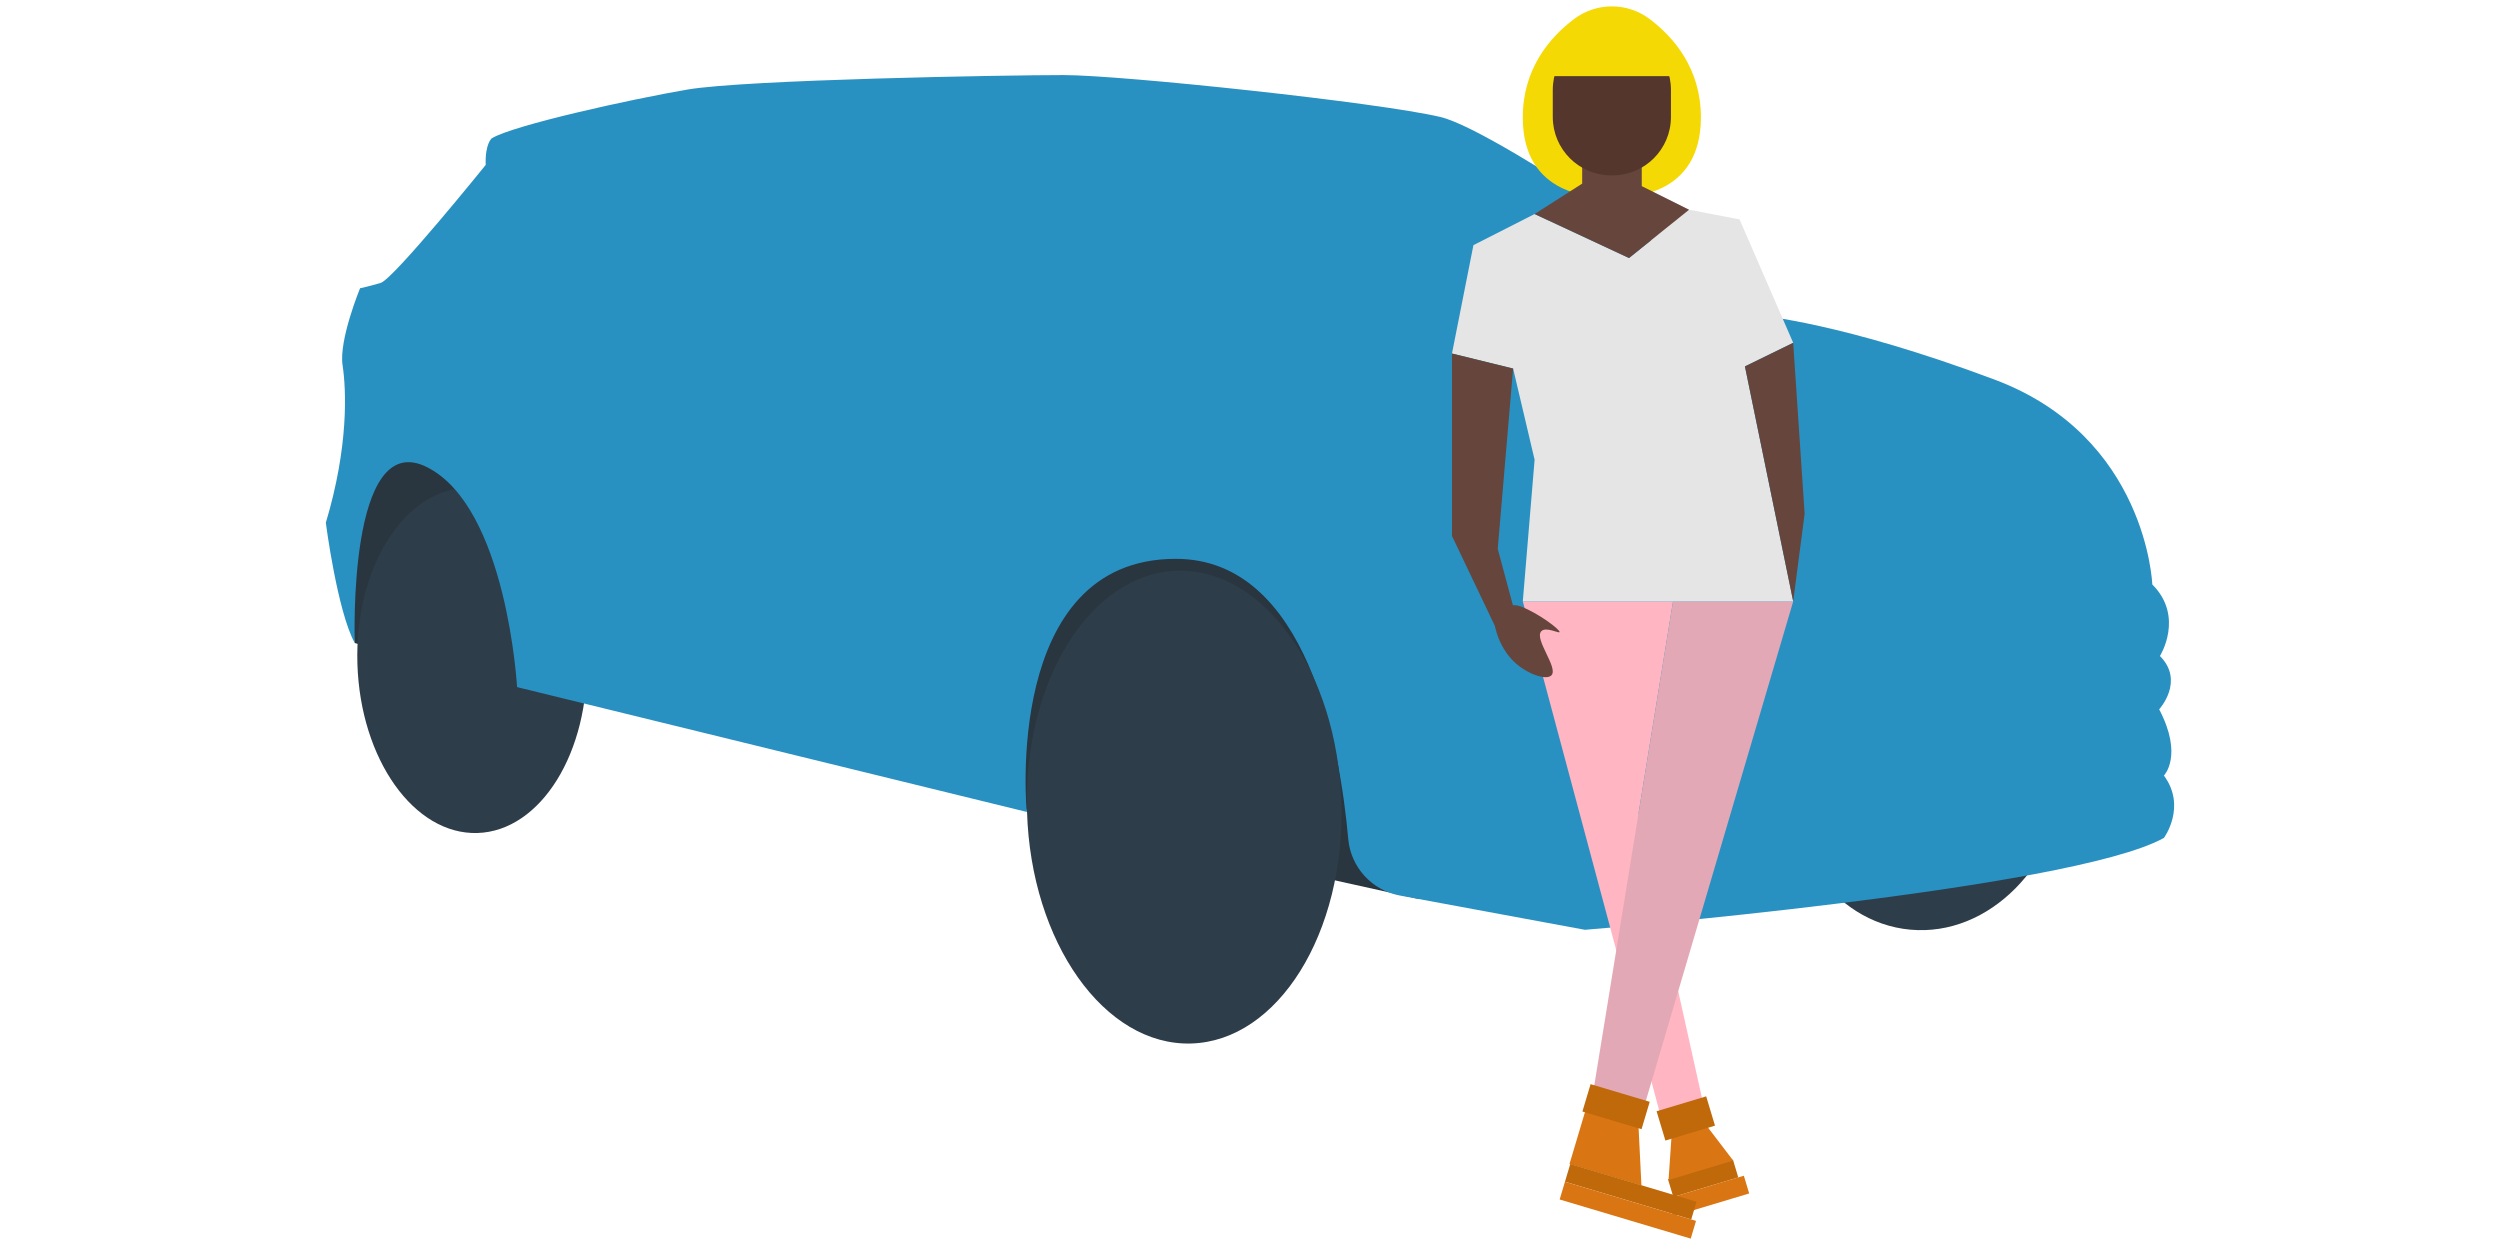 <svg xmlns="http://www.w3.org/2000/svg" xmlns:xlink="http://www.w3.org/1999/xlink" id="Layer_1" x="0px" y="0px" viewBox="0 0 1000 498" style="enable-background:new 0 0 1000 498;" xml:space="preserve"><style type="text/css">	.st0{fill:#293640;}	.st1{fill:#2E3D4A;}	.st2{fill:#2991C2;}	.st3{fill:#FFB5C2;}	.st4{fill:#E3A8B5;}	.st5{fill:#E5E5E5;}	.st6{fill:#F5D905;}	.st7{fill:#66463C;}	.st8{fill:#54362D;}	.st9{fill:#BF690A;}	.st10{fill:#D97512;}</style><g>	<g>		<polygon class="st0" points="141.91,257.22 206.83,274.84 242.1,253.72 173.12,149.11 141.91,188.39 136.12,230.42   "></polygon>		<polygon class="st0" points="410.69,324.76 567.62,359.62 585.16,266.51 479.64,210.32 421.17,210.32 390.56,242.3   "></polygon>					<ellipse id="Ellipse_469_2_" transform="matrix(1 -0.031 0.031 1 -8.011 5.91)" class="st1" cx="188.66" cy="264.1" rx="45.87" ry="69.04"></ellipse>					<ellipse id="Ellipse_469_3_" transform="matrix(0.091 -0.996 0.996 0.091 398.632 1042.519)" class="st1" cx="770.41" cy="302.89" rx="69.39" ry="57.16"></ellipse>		<path class="st2" d="M206.83,274.84l203.86,49.93c0,0-9.71-101.24,59.63-101.24c52.7,0,65.75,75.71,68.98,112.04   c1.01,11.32,9.46,20.57,20.64,22.64l74.03,13.71c0,0,194.15-15.95,231.6-36.75c0,0,9.21-12.47,0-24.95c0,0,7.84-7.92-1.9-26.49   c0,0,10.35-11.27,0.3-21.32c0,0,9.9-15.68-3.05-28.63c0,0-2.13-59.08-63.04-81.92c-60.91-22.84-93.8-25.58-93.8-25.58   s-103.54-73.7-127.91-79.48C551.82,41,448.88,30.03,425.43,30.03c-23.45,0-127.3,1.83-150.44,5.79s-69.74,14.31-78.27,19.49   c0,0-2.74,2.13-2.44,10.66c0,0-36.85,45.68-42.03,47.2s-8.22,2.13-8.22,2.13s-8.53,20.71-7,30.76c1.52,10.05,2.44,32.59-6.7,63.04   c0,0,4.57,35.33,11.57,48.12c0,0-3.05-86.49,28.93-70.35S206.83,274.84,206.83,274.84z"></path>					<ellipse id="Ellipse_469_1_" transform="matrix(1 -0.03 0.03 1 -9.61 14.588)" class="st1" cx="473.61" cy="322.47" rx="62.86" ry="94.55"></ellipse>	</g>	<g>		<polygon class="st3" points="609.12,240.56 665.13,449.6 682.09,445.09 655.44,325.18 669.21,240.56   "></polygon>		<polygon class="st4" points="634.01,456.89 669.21,240.56 717.28,240.56 651.18,464.62   "></polygon>		<polygon class="st5" points="609.12,240.56 613.84,183.9 605.25,147.42 580.79,141.41 589.37,98.06 613.84,85.61 651.61,103.21    675.65,83.89 695.82,87.76 717.28,137.12 697.97,146.56 717.28,240.56   "></polygon>		<path class="st6" d="M659.88,7.63c-8.95-6.77-21.33-6.77-30.28,0c-9.7,7.33-20.49,19.86-20.49,39.35   c0,31.66,28.47,32.1,34.51,31.84c0.75-0.03,1.49-0.03,2.23,0c6.04,0.26,34.51-0.18,34.51-31.84   C680.37,27.5,669.59,14.96,659.88,7.63z"></path>		<polygon class="st7" points="717.28,137.12 721.86,205.51 717.28,240.56 697.97,146.56   "></polygon>		<g>			<polygon class="st7" points="601.11,257.02 580.79,214.38 580.79,141.41 605.25,147.42 599.1,219.53 605.25,242.42    "></polygon>			<path class="st7" d="M623.83,252.84c-0.28,0.62-5.43-2.28-7.29-0.36c-3.01,3.12,6.84,14.52,4.07,17.61    c-2.01,2.25-10.12-0.53-15.32-5.7c-3.58-3.56-6.08-8.57-7.09-12.99c-0.59-2.63,0.21-5.43,2.17-7.26    c0.04-0.04,0.08-0.08,0.13-0.12c2.11-1.92,5.15-2.47,7.81-1.45C615.68,245.39,624.2,252.01,623.83,252.84z"></path>		</g>		<polygon class="st7" points="613.84,85.61 632.87,73.45 632.87,63.29 656.7,63.29 656.7,74.45 675.65,83.89 651.61,103.21   "></polygon>		<path class="st8" d="M645,70.16h-0.51c-12.91,0-23.38-10.47-23.38-23.38V35.94c0-12.91,10.47-23.38,23.38-23.38H645   c12.91,0,23.38,10.47,23.38,23.38v10.83C668.38,59.69,657.91,70.16,645,70.16z"></path>		<polygon class="st6" points="618.35,30.45 670.71,30.45 661.05,12.56 644.74,7.92 629.51,10.92   "></polygon>	</g>	<g>					<rect x="667.91" y="467.95" transform="matrix(-0.958 0.288 -0.288 -0.958 1469.942 726.904)" class="st9" width="27.13" height="7.4"></rect>					<rect x="667.72" y="475.03" transform="matrix(-0.958 0.288 -0.288 -0.958 1476.153 740.155)" class="st10" width="31.76" height="7.4"></rect>		<polygon class="st10" points="681.34,448.6 668.76,452.39 667.42,472.01 693.28,464.23   "></polygon>					<rect x="663.71" y="441.11" transform="matrix(0.958 -0.288 0.288 0.958 -100.239 213.069)" class="st9" width="20.71" height="12.23"></rect>	</g>	<g>		<polygon class="st10" points="627.79,465.63 656.57,474.21 655.17,445.73 635.48,439.86   "></polygon>					<rect x="625.63" y="473.01" transform="matrix(-0.958 -0.286 0.286 -0.958 1140.565 1119.854)" class="st9" width="52.72" height="7.4"></rect>					<rect x="623.48" y="480.38" transform="matrix(-0.958 -0.286 0.286 -0.958 1136.194 1133.963)" class="st10" width="54.72" height="7.4"></rect>					<rect x="633.78" y="436.97" transform="matrix(-0.958 -0.286 0.286 -0.958 1138.807 1051.549)" class="st9" width="24.69" height="11.43"></rect>	</g></g></svg>